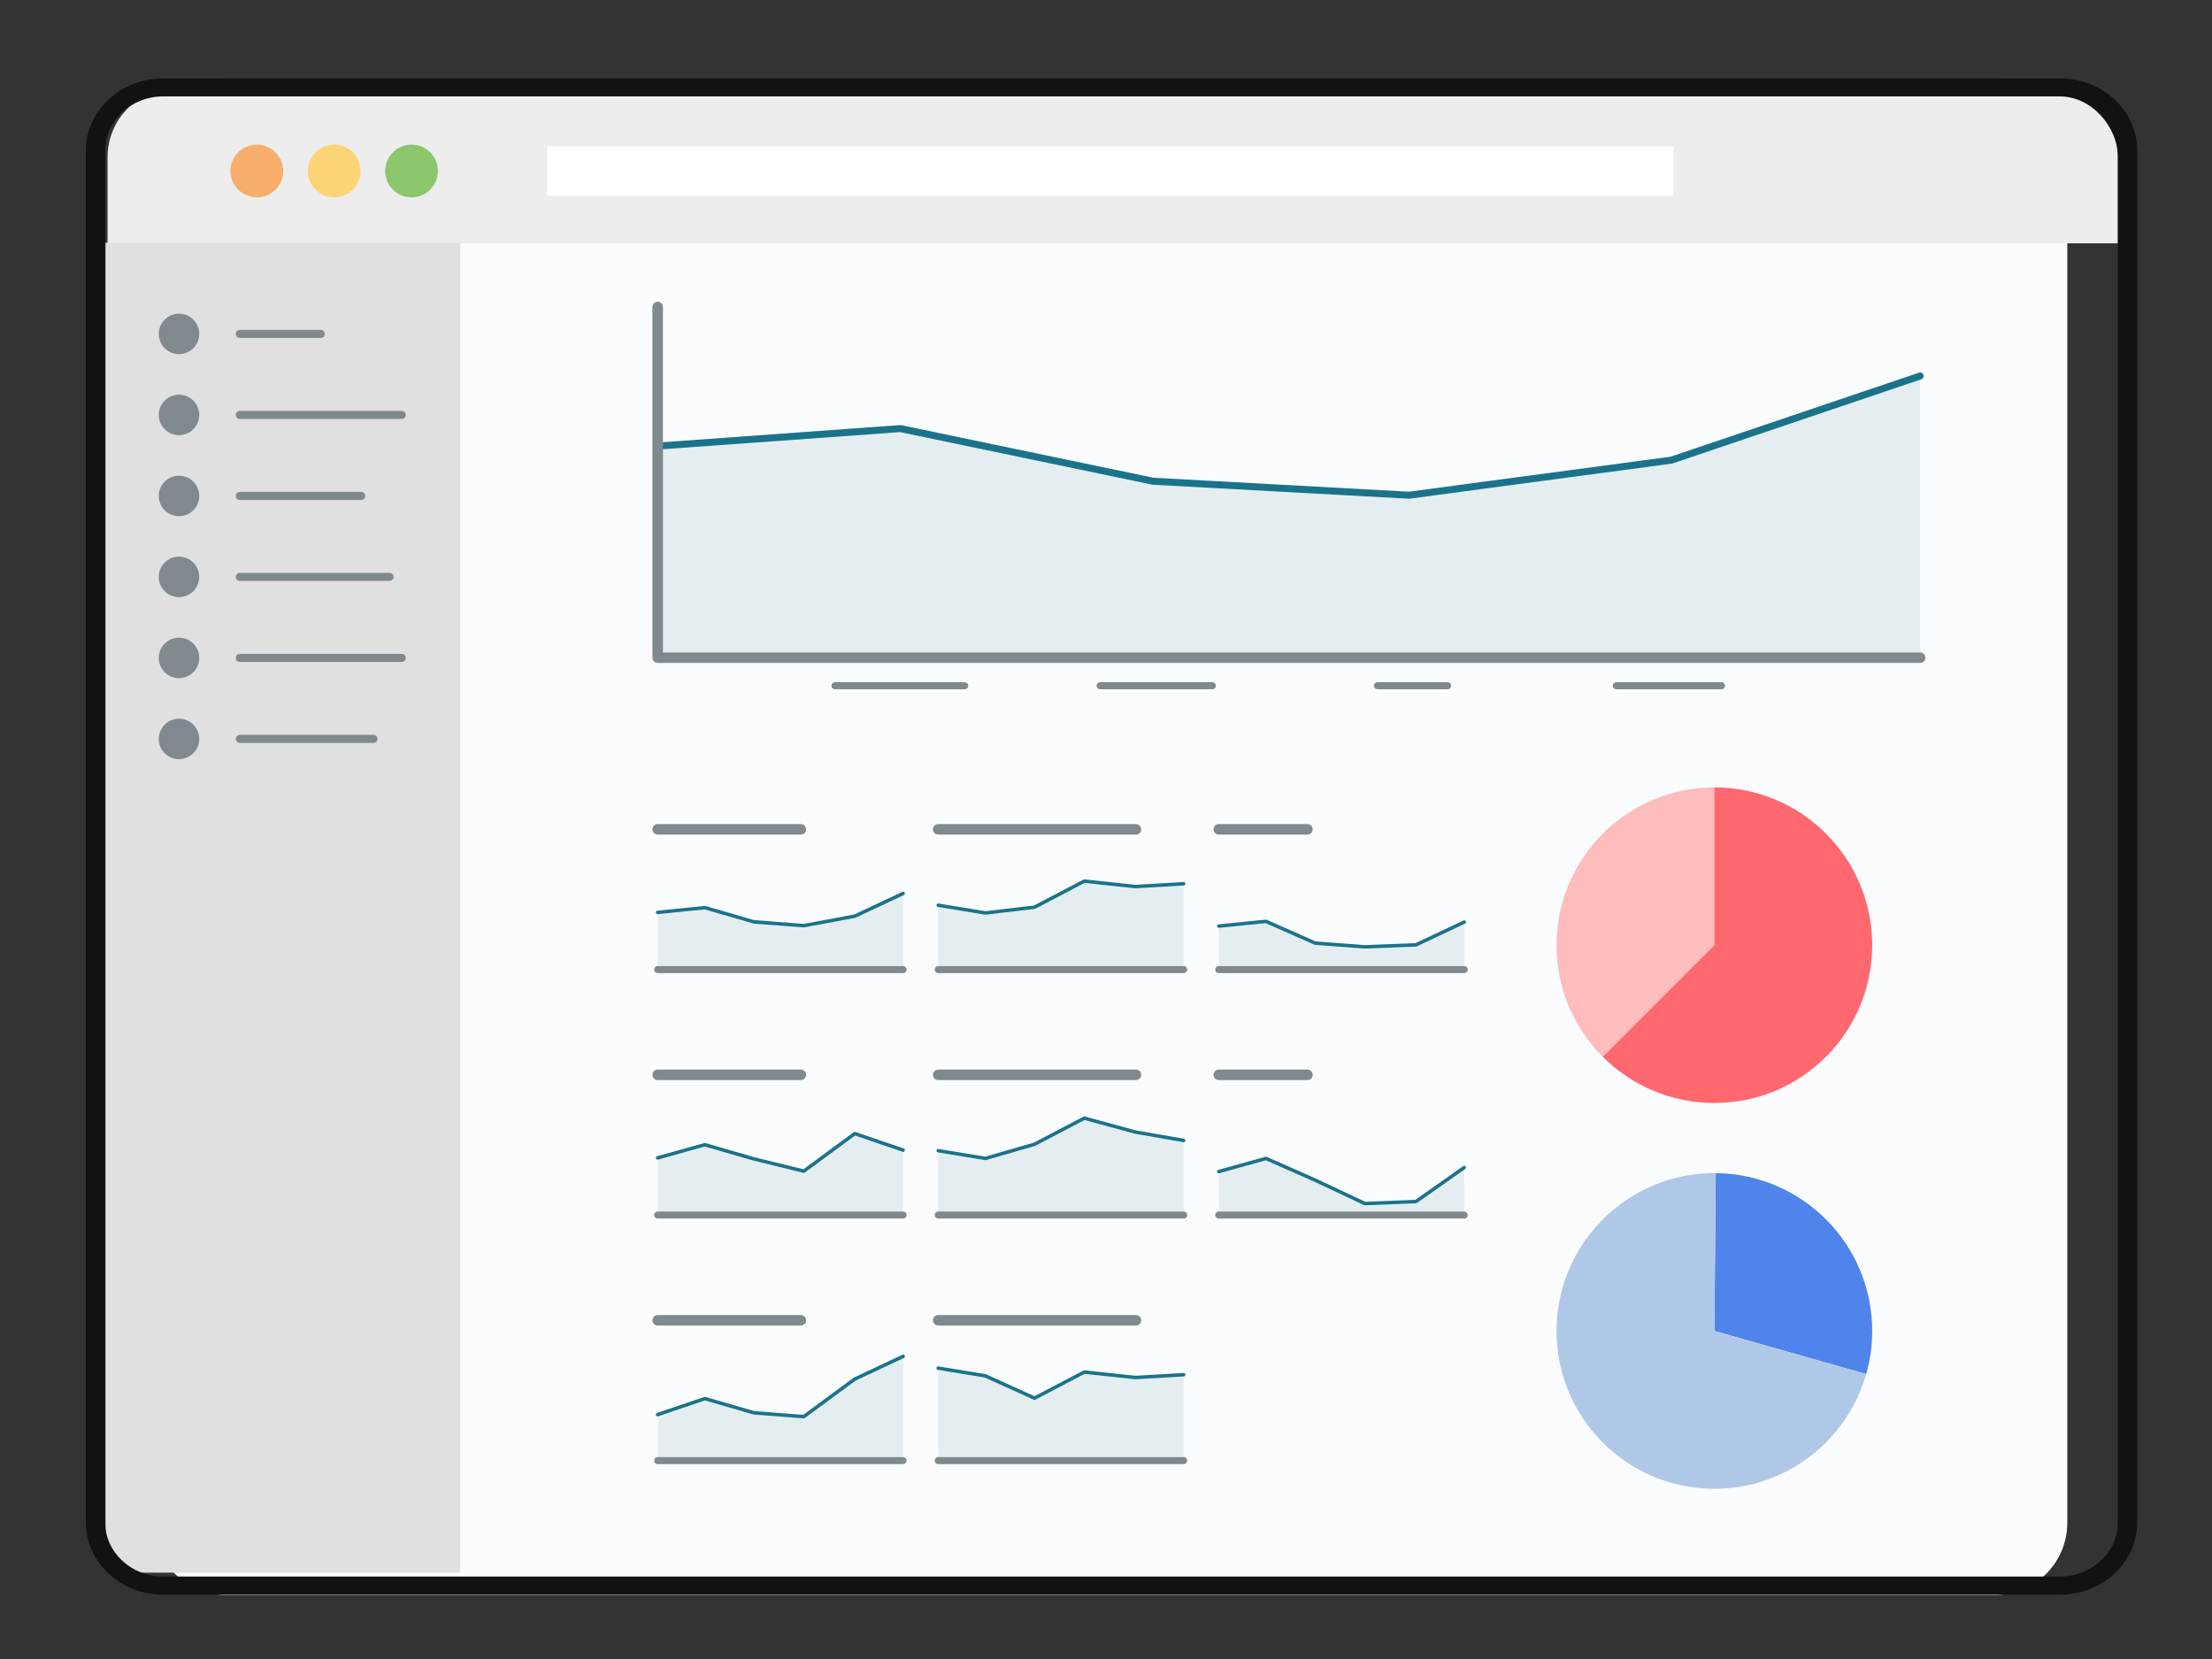 <?xml version="1.0" encoding="UTF-8"?> <svg xmlns="http://www.w3.org/2000/svg" id="_レイヤー_1" data-name="レイヤー 1" viewBox="0 0 400 300"><rect x="0" y="0" width="400" height="300" fill="#333333" stroke="none"/><defs><style> .cls-1 { fill: #fbfcfd; } .cls-2 { stroke-width: 1.9px; } .cls-2, .cls-3, .cls-4, .cls-5, .cls-6 { fill: none; stroke-linecap: round; stroke-linejoin: round; } .cls-2, .cls-5, .cls-6 { stroke: #80898e; } .cls-3 { stroke-width: .63px; } .cls-3, .cls-4 { stroke: #1b738b; } .cls-7 { fill: #121212; } .cls-8 { fill: #ff686e; } .cls-9 { fill: #fff; } .cls-4, .cls-6 { stroke-width: 1.27px; } .cls-10 { fill: #1b738b; opacity: .1; } .cls-11 { fill: #e0e0e0; } .cls-5 { stroke-width: 1.46px; } .cls-12 { fill: #80898e; } .cls-13 { fill: #fcd475; } .cls-14 { fill: #b0c8e7; } .cls-15 { fill: #f6ae6a; } .cls-16 { fill: #ffbcbd; } .cls-17 { fill: #8cc66d; } .cls-18 { fill: #4f85eb; } .cls-19 { fill: #ededed; } </style></defs><path class="cls-1" d="M40.88,14.23h319.89c7.21,0,13.06,5.84,13.06,13.06v248.08c0,7.21-5.84,13.06-13.06,13.06H40.88c-7.21,0-13.06-5.84-13.06-13.06V27.29c0-7.21,5.84-13.06,13.06-13.06Z"></path><path class="cls-19" d="M32,15.87h338.42c6.93,0,12.56,5.63,12.56,12.56v15.57H19.45v-15.57c0-6.93,5.63-12.56,12.56-12.56Z"></path><rect class="cls-9" x="98.93" y="26.46" width="203.71" height="8.92"></rect><circle class="cls-15" cx="46.44" cy="30.92" r="4.77" transform="translate(-8.46 40.85) rotate(-43.91)"></circle><circle class="cls-13" cx="60.43" cy="30.92" r="4.77" transform="translate(15.95 82.2) rotate(-76.16)"></circle><circle class="cls-17" cx="74.43" cy="30.92" r="4.77" transform="translate(28.32 97.03) rotate(-77.67)"></circle><path id="bg" class="cls-11" d="M19.09,43.89h64.13v240.49H21.65c-1.42,0-2.57-1.15-2.57-2.57V43.89h0Z"></path><g id="btn"><line id="txt" class="cls-5" x1="43.36" y1="75.03" x2="72.65" y2="75.03"></line><circle id="icon" class="cls-12" cx="32.37" cy="75.03" r="3.66"></circle></g><g id="btn-2" data-name="btn"><line id="txt-2" data-name="txt" class="cls-5" x1="43.36" y1="89.68" x2="65.33" y2="89.68"></line><circle id="icon-2" data-name="icon" class="cls-12" cx="32.37" cy="89.68" r="3.66"></circle></g><g id="btn-3" data-name="btn"><line id="txt-3" data-name="txt" class="cls-5" x1="43.36" y1="104.32" x2="70.45" y2="104.32"></line><circle id="icon-3" data-name="icon" class="cls-12" cx="32.37" cy="104.32" r="3.66"></circle></g><g id="btn-4" data-name="btn"><line id="txt-4" data-name="txt" class="cls-5" x1="43.36" y1="118.97" x2="72.65" y2="118.97"></line><circle id="icon-4" data-name="icon" class="cls-12" cx="32.37" cy="118.97" r="3.66"></circle></g><g id="btn-5" data-name="btn"><line id="txt-5" data-name="txt" class="cls-5" x1="43.36" y1="133.62" x2="67.53" y2="133.62"></line><circle id="icon-5" data-name="icon" class="cls-12" cx="32.37" cy="133.62" r="3.66"></circle></g><g id="btn-6" data-name="btn"><line id="txt-6" data-name="txt" class="cls-5" x1="43.36" y1="60.38" x2="58" y2="60.38"></line><circle id="icon-6" data-name="icon" class="cls-12" cx="32.37" cy="60.38" r="3.66"></circle></g><g id="graph"><g id="graph-2" data-name="graph"><path class="cls-18" d="M337.47,248.47c.68-2.4,1.06-4.93,1.08-7.55.13-15.76-12.53-28.64-28.29-28.78l-.24,28.54,27.45,7.79Z"></path><path class="cls-14" d="M310.01,240.68l.24-28.54h0c-13.14-.11-24.28,8.68-27.7,20.75-.68,2.4-1.06,4.93-1.08,7.55-.13,15.76,12.53,28.64,28.29,28.78h0c13.14.11,24.28-8.68,27.7-20.75l-27.45-7.79Z"></path></g><g id="graph-3" data-name="graph"><path class="cls-16" d="M310.01,142.39c-15.76,0-28.54,12.78-28.54,28.54,0,7.88,3.19,15.01,8.36,20.18l20.18-20.18v-28.54Z"></path><path class="cls-8" d="M330.19,150.74c-5.16-5.16-12.3-8.36-20.18-8.36v28.54l-20.18,20.18c5.16,5.16,12.3,8.36,20.18,8.36,15.76,0,28.54-12.78,28.54-28.54,0-7.88-3.19-15.01-8.36-20.18Z"></path></g><g id="graph-4" data-name="graph"><polygon class="cls-10" points="169.66 247.4 178.19 248.8 187.07 252.83 196.08 248.11 205.3 249.1 214.05 248.59 214.05 264.12 169.66 264.12 169.66 247.4"></polygon><polyline class="cls-3" points="169.66 247.4 178.19 248.8 187.07 252.83 196.08 248.11 205.3 249.1 214.05 248.59"></polyline><line id="bg_graph" data-name="bg graph" class="cls-6" x1="169.66" y1="264.12" x2="214.05" y2="264.12"></line><line id="txt-7" data-name="txt" class="cls-2" x1="169.66" y1="238.75" x2="205.42" y2="238.75"></line></g><g id="graph-5" data-name="graph"><polygon class="cls-10" points="118.93 255.8 127.46 252.91 136.34 255.48 145.35 256.17 154.57 249.38 163.32 245.27 163.32 264.12 118.93 264.12 118.93 255.8"></polygon><polyline class="cls-3" points="118.93 255.8 127.46 252.91 136.34 255.48 145.35 256.17 154.57 249.38 163.32 245.27"></polyline><line id="bg_graph-2" data-name="bg graph" class="cls-6" x1="118.93" y1="264.12" x2="163.32" y2="264.12"></line><line id="txt-8" data-name="txt" class="cls-2" x1="118.93" y1="238.75" x2="144.82" y2="238.75"></line></g><g id="graph-6" data-name="graph"><polygon class="cls-10" points="220.39 211.86 228.93 209.48 237.81 213.4 246.81 217.64 256.04 217.28 264.78 211.13 264.78 219.72 220.39 219.72 220.39 211.86"></polygon><polyline class="cls-3" points="220.39 211.86 228.93 209.48 237.81 213.4 246.81 217.64 256.04 217.28 264.78 211.13"></polyline><line id="bg_graph-3" data-name="bg graph" class="cls-6" x1="220.39" y1="219.72" x2="264.78" y2="219.72"></line><line id="txt-9" data-name="txt" class="cls-2" x1="220.39" y1="194.36" x2="236.42" y2="194.36"></line></g><g id="graph-7" data-name="graph"><polygon class="cls-10" points="169.66 208.08 178.19 209.48 187.07 206.92 196.08 202.2 205.3 204.71 214.05 206.23 214.05 219.72 169.66 219.72 169.66 208.08"></polygon><polyline class="cls-3" points="169.66 208.08 178.19 209.48 187.07 206.92 196.08 202.2 205.3 204.71 214.05 206.23"></polyline><line id="bg_graph-4" data-name="bg graph" class="cls-6" x1="169.66" y1="219.72" x2="214.05" y2="219.72"></line><line id="txt-10" data-name="txt" class="cls-2" x1="169.66" y1="194.36" x2="205.42" y2="194.36"></line></g><g id="graph-8" data-name="graph"><polygon class="cls-10" points="118.93 209.38 127.46 207 136.34 209.57 145.35 211.78 154.57 204.99 163.32 207.98 163.32 219.72 118.93 219.72 118.93 209.38"></polygon><polyline class="cls-3" points="118.93 209.38 127.46 207 136.34 209.57 145.35 211.78 154.57 204.99 163.32 207.98"></polyline><line id="bg_graph-5" data-name="bg graph" class="cls-6" x1="118.93" y1="219.72" x2="163.32" y2="219.72"></line><line id="txt-11" data-name="txt" class="cls-2" x1="118.93" y1="194.36" x2="144.82" y2="194.36"></line></g><g id="graph-9" data-name="graph"><polygon class="cls-10" points="220.39 167.47 228.93 166.61 237.81 170.54 246.81 171.22 256.04 170.86 264.78 166.74 264.78 175.33 220.39 175.33 220.39 167.47"></polygon><polyline class="cls-3" points="220.39 167.47 228.93 166.61 237.81 170.54 246.81 171.22 256.04 170.86 264.78 166.74"></polyline><line id="bg_graph-6" data-name="bg graph" class="cls-6" x1="220.39" y1="175.33" x2="264.78" y2="175.33"></line><line id="txt-12" data-name="txt" class="cls-2" x1="220.39" y1="149.97" x2="236.42" y2="149.97"></line></g><g id="graph-10" data-name="graph"><polygon class="cls-10" points="169.66 163.69 178.19 165.09 187.07 164.05 196.08 159.33 205.3 160.32 214.05 159.81 214.05 175.33 169.66 175.33 169.66 163.69"></polygon><polyline class="cls-3" points="169.66 163.69 178.19 165.09 187.07 164.05 196.08 159.33 205.3 160.32 214.05 159.81"></polyline><line id="bg_graph-7" data-name="bg graph" class="cls-6" x1="169.66" y1="175.33" x2="214.05" y2="175.33"></line><line id="txt-13" data-name="txt" class="cls-2" x1="169.66" y1="149.97" x2="205.42" y2="149.97"></line></g><g id="graph-11" data-name="graph"><polygon class="cls-10" points="118.93 164.99 127.46 164.13 136.34 166.7 145.35 167.39 154.57 165.67 163.32 161.56 163.32 175.33 118.93 175.33 118.93 164.99"></polygon><polyline class="cls-3" points="118.93 164.99 127.46 164.13 136.34 166.7 145.35 167.39 154.57 165.67 163.32 161.56"></polyline><line id="bg_graph-8" data-name="bg graph" class="cls-6" x1="118.93" y1="175.33" x2="163.32" y2="175.33"></line><line id="txt-14" data-name="txt" class="cls-2" x1="118.93" y1="149.97" x2="144.82" y2="149.97"></line></g><g id="graph-12" data-name="graph"><polygon class="cls-10" points="118.93 80.67 162.82 77.5 208.49 87.02 254.8 89.55 302.23 83.21 347.22 67.99 347.22 118.93 118.93 118.93 118.93 80.67"></polygon><polyline class="cls-4" points="118.93 80.67 162.82 77.5 208.49 87.02 254.8 89.55 302.23 83.21 347.22 67.99"></polyline><polyline id="bg_graph-9" data-name="bg graph" class="cls-2" points="118.93 55.52 118.93 118.93 347.22 118.93"></polyline><line id="txt-15" data-name="txt" class="cls-6" x1="150.99" y1="124" x2="174.46" y2="124"></line><line id="txt-16" data-name="txt" class="cls-6" x1="198.93" y1="124" x2="219.23" y2="124"></line><line id="txt-17" data-name="txt" class="cls-6" x1="249.09" y1="124" x2="261.77" y2="124"></line><line id="txt-18" data-name="txt" class="cls-6" x1="292.27" y1="124" x2="311.3" y2="124"></line></g></g><path class="cls-7" d="M372.48,17.43c5.79,0,10.5,5.56,10.5,10.96v246.91c0,5.4-4.71,9.79-10.5,9.79H29.52c-5.79,0-10.5-4.39-10.5-9.79V27.22c0-5.4,4.71-9.79,10.5-9.79h342.96M372.48,14.17H29.52c-7.73,0-14,5.84-14,13.06v248.08c0,7.21,6.26,13.06,14,13.06h342.96c7.73,0,14-5.84,14-13.06V27.22c0-7.21-6.26-13.06-14-13.06h0Z"></path></svg> 